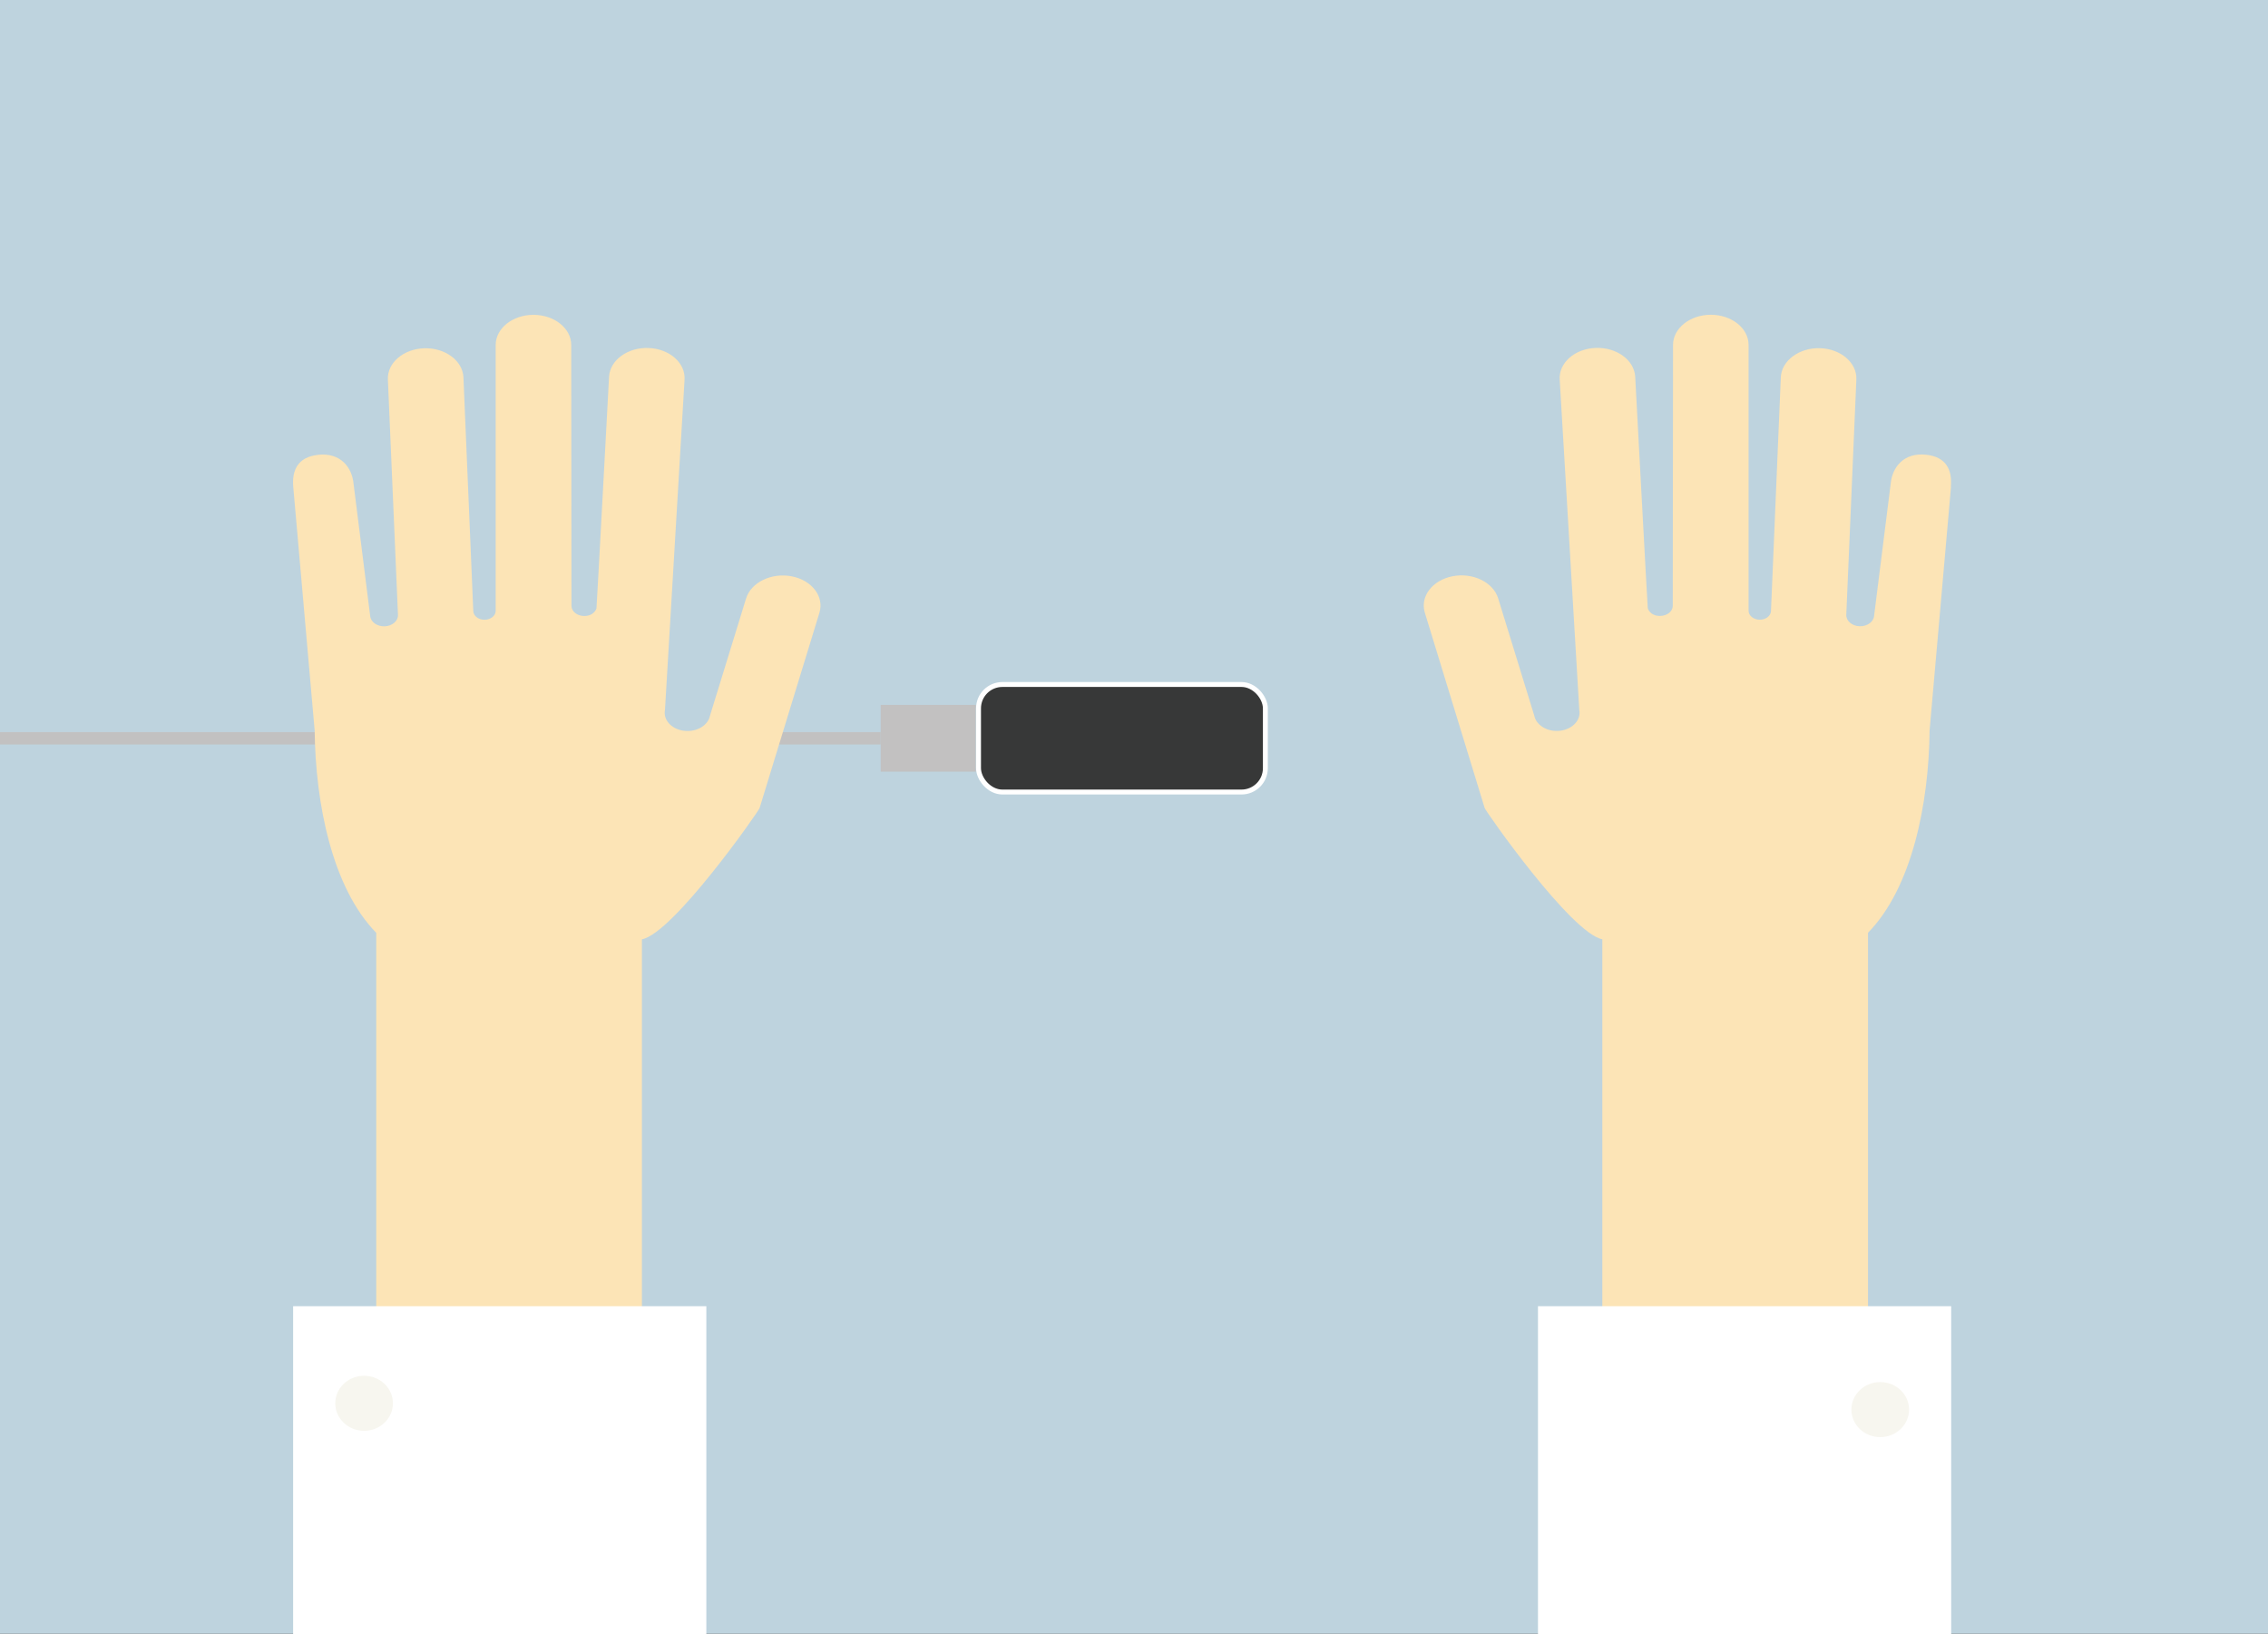<?xml version="1.0" encoding="UTF-8"?><svg id="_レイヤー_2" xmlns="http://www.w3.org/2000/svg" viewBox="0 0 360.23 259.54"><rect x="0" y="0" width="360.23" height="259.54" fill="#808080" stroke="none"/><defs><style>.cls-1{fill:#f7f6ef;}.cls-2{fill:#fff;}.cls-3{fill:#fce4b6;}.cls-4{fill:#c2c1c1;}.cls-5{fill:#bed3de;}.cls-6{fill:#373838;stroke:#fff;stroke-miterlimit:10;stroke-width:.78px;}</style></defs><g id="_レイヤー_1-2"><rect class="cls-5" width="360.23" height="259.46"/><rect class="cls-4" x="139.88" y="111.95" width="15.1" height="10.61"/><rect class="cls-4" y="116.27" width="139.88" height="1.97"/><rect class="cls-6" x="155.42" y="108.71" width="45.56" height="17.08" rx="3.79" ry="3.79"/><path class="cls-3" d="m50.53,72.23c3.53-.38,5.4,1.98,5.63,4.62l2.63,20.93c.05.97,1.08,1.73,2.3,1.69,1.22-.04,2.17-.86,2.12-1.83l-1.6-37.37c-.12-2.64,2.47-4.86,5.79-4.96,3.31-.09,6.09,1.97,6.21,4.62l1.56,37.08c0,.78.8,1.42,1.78,1.42s1.78-.64,1.78-1.42v-42.22c0-2.64,2.69-4.79,6-4.79s6,2.14,6,4.79l.04,41.43c0,.89.9,1.61,2.02,1.61,1.63,0,1.95-1.22,1.95-1.22.04-.13,2-36.81,2-36.81.17-2.64,3-4.67,6.31-4.53,3.31.14,5.85,2.39,5.68,5.03l-3.11,52.45c-.31,1.58,1.03,3.06,3.01,3.31,1.98.25,3.83-.82,4.14-2.4l5.73-18.61c.79-2.57,4.04-4.14,7.25-3.52,3.22.63,5.19,3.22,4.4,5.79l-9.5,31.01c-.18.57-13.74,19.92-18.69,20.85v64.32c0,3.45-3.5,6.24-7.81,6.24h-26.58c-4.32,0-7.81-2.79-7.81-6.24v-65.35c-7-7.15-9.66-20.57-9.78-32.12l-3.4-38.69c-.23-2.64.7-4.75,3.93-5.1Z"/><rect class="cls-2" x="46.56" y="207.45" width="65.63" height="52.09"/><ellipse class="cls-1" cx="57.83" cy="222.87" rx="4.58" ry="4.37"/><path class="cls-3" d="m309.88,77.33l-3.4,38.69c-.11,11.56-2.78,24.97-9.78,32.12v65.35c0,3.45-3.5,6.24-7.81,6.24h-26.58c-4.31,0-7.81-2.79-7.81-6.24v-64.32c-4.95-.93-18.51-20.28-18.69-20.85l-9.5-31.01c-.79-2.57,1.18-5.16,4.4-5.79,3.22-.63,6.47.95,7.25,3.52l5.73,18.61c.31,1.58,2.17,2.65,4.14,2.4,1.97-.25,3.32-1.73,3.01-3.31l-3.11-52.45c-.17-2.64,2.37-4.9,5.68-5.03,3.31-.14,6.13,1.89,6.31,4.53,0,0,1.96,36.69,2,36.81,0,0,.32,1.23,1.95,1.22,1.12,0,2.02-.72,2.02-1.61l.04-41.43c0-2.64,2.69-4.79,6-4.79s6,2.14,6,4.79v42.22c0,.78.8,1.42,1.78,1.42s1.78-.63,1.78-1.42l1.56-37.08c.12-2.64,2.9-4.71,6.21-4.62,3.31.09,5.9,2.31,5.79,4.96l-1.6,37.37c-.05.97.9,1.79,2.12,1.83,1.22.04,2.25-.72,2.3-1.69l2.63-20.93c.23-2.64,2.1-5.01,5.63-4.62,3.24.35,4.16,2.46,3.93,5.1Z"/><rect class="cls-2" x="244.28" y="207.45" width="65.63" height="52.09" transform="translate(554.19 466.99) rotate(180)"/><ellipse class="cls-1" cx="298.64" cy="223.87" rx="4.58" ry="4.37"/></g></svg>
